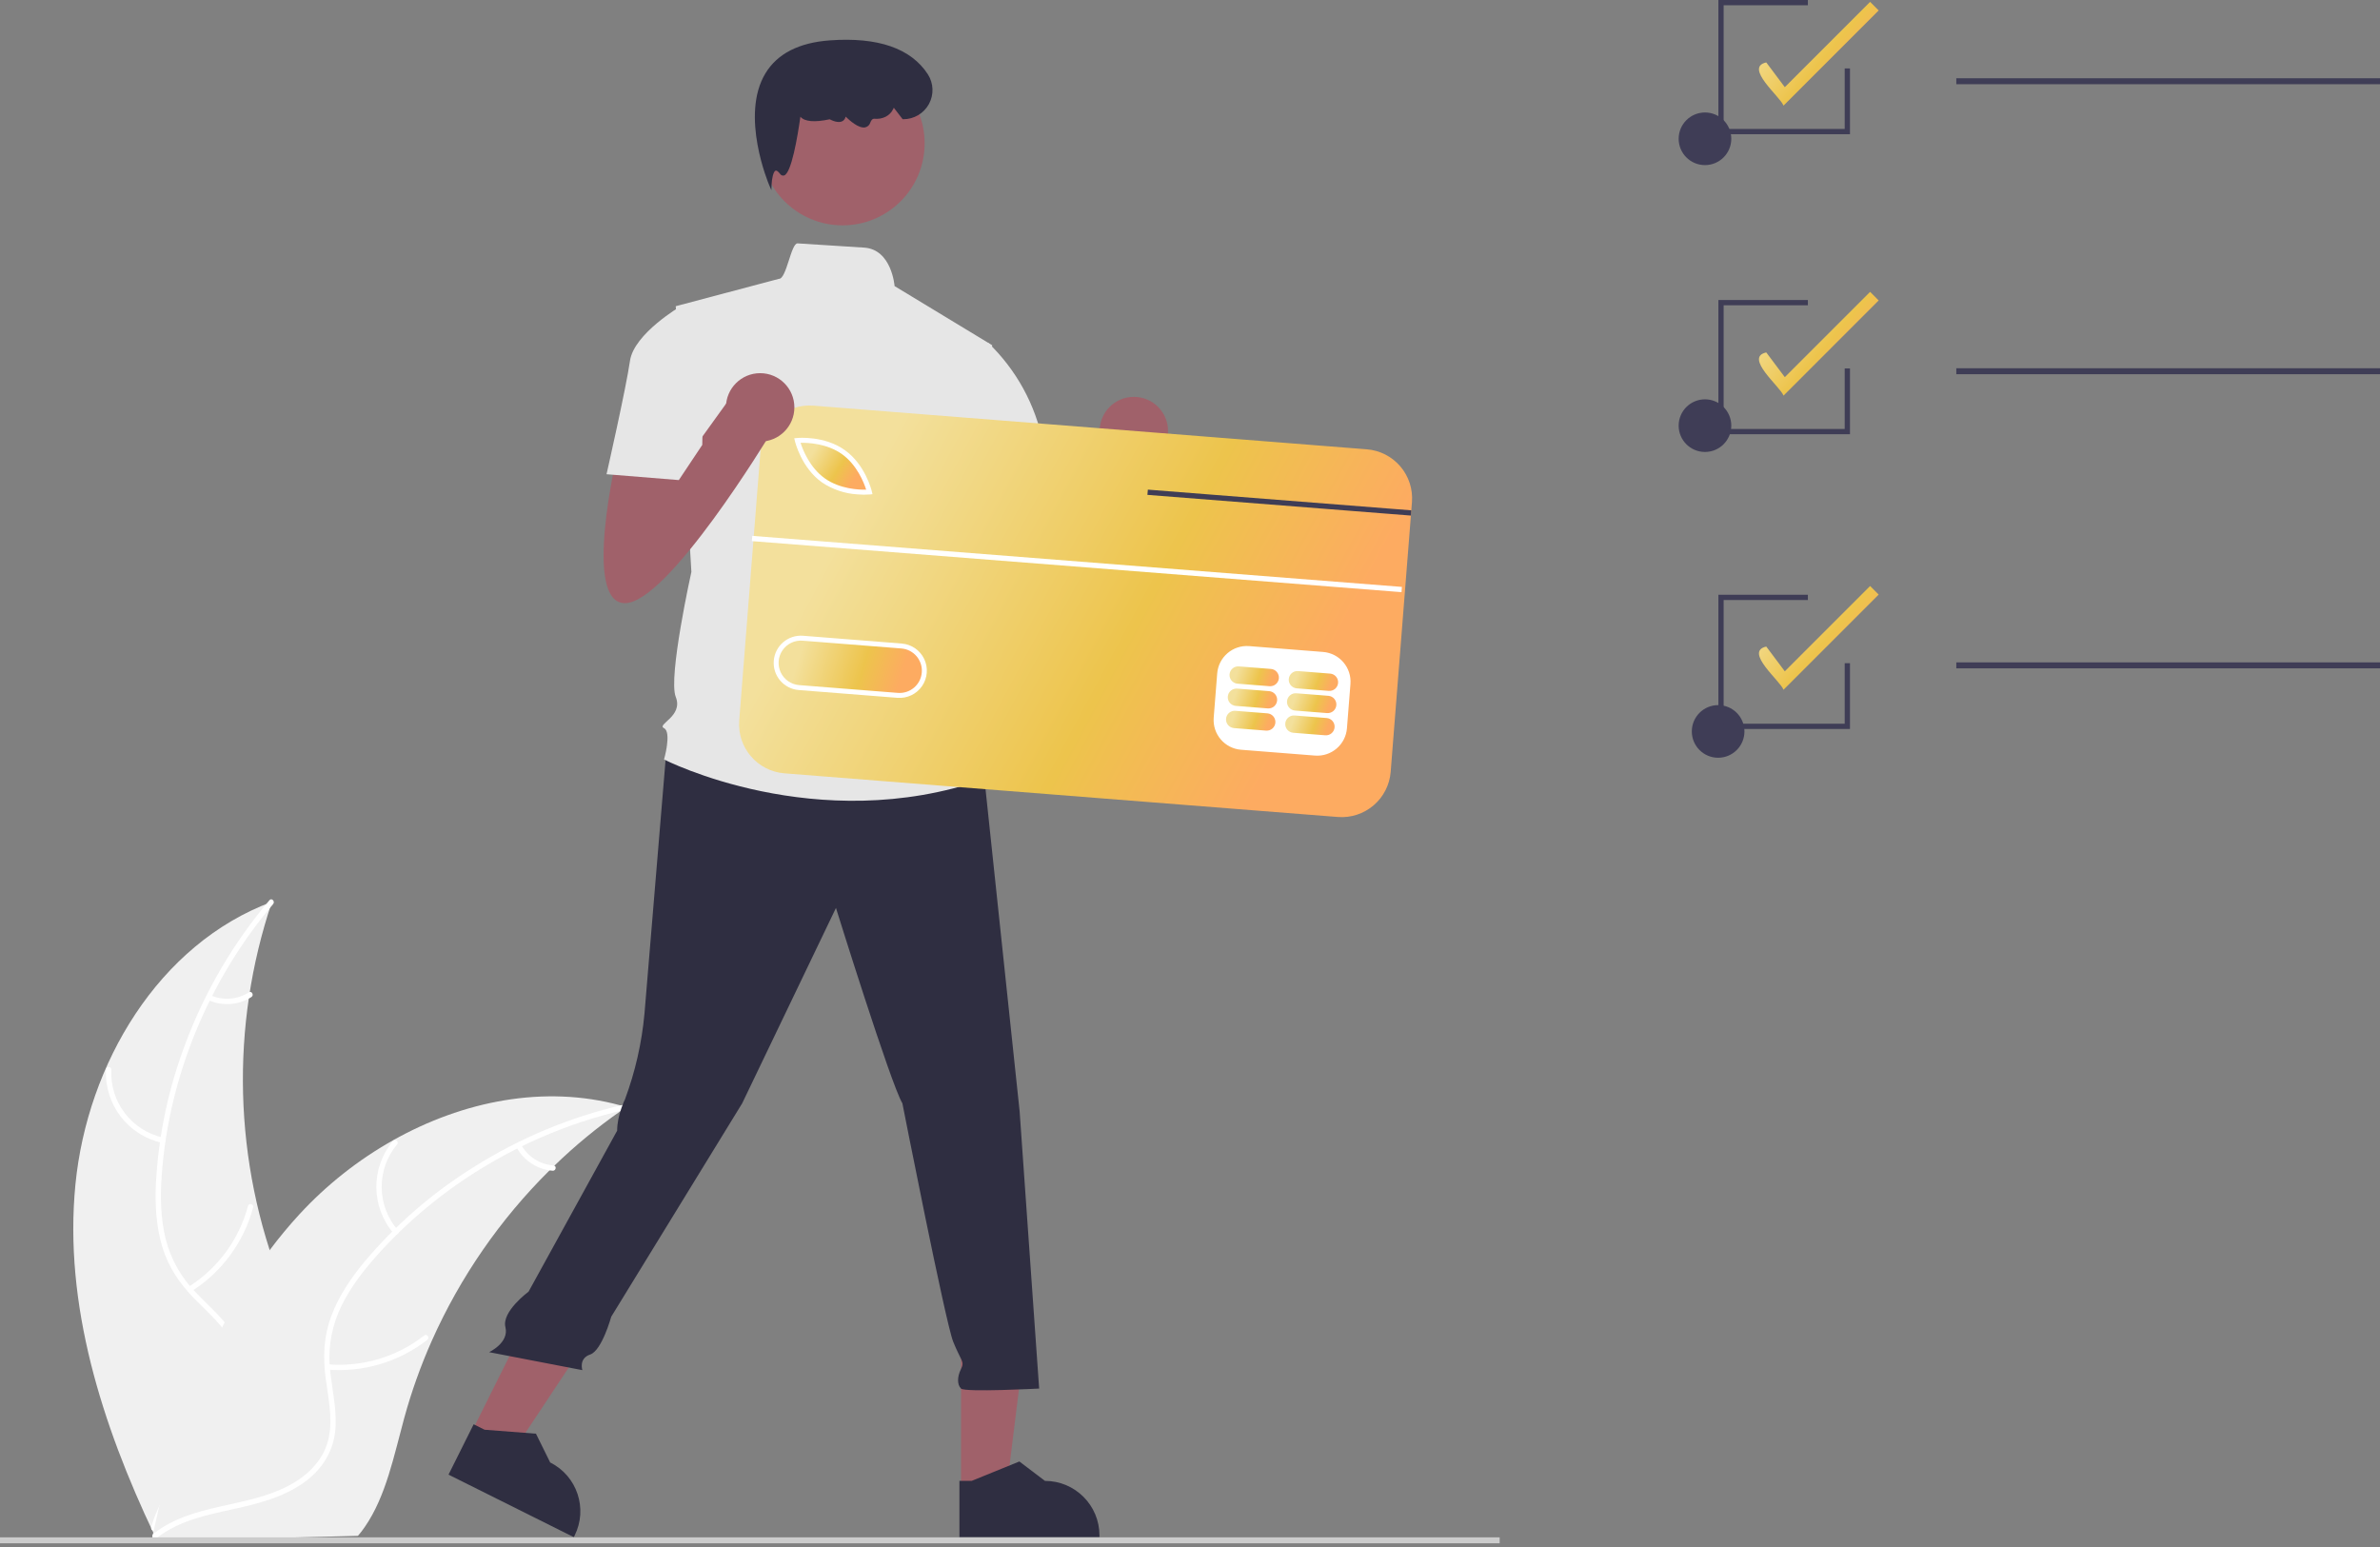 <?xml version="1.0" encoding="UTF-8"?>
<svg width="400px" height="260px" viewBox="0 0 400 260" version="1.1" xmlns="http://www.w3.org/2000/svg" xmlns:xlink="http://www.w3.org/1999/xlink">
    <rect x="0" y="0" width="400" height="260" fill="#808080" stroke="none"/>
    <title>judgment-enforcement-illustration</title>
    <defs>
        <linearGradient x1="13.329%" y1="24.388%" x2="87.145%" y2="72.743%" id="linearGradient-1">
            <stop stop-color="#F3E09C" offset="0%"></stop>
            <stop stop-color="#EDC44C" offset="62.06%"></stop>
            <stop stop-color="#FDAB61" offset="100%"></stop>
        </linearGradient>
        <linearGradient x1="13.329%" y1="24.388%" x2="87.145%" y2="72.743%" id="linearGradient-2">
            <stop stop-color="#F3E09C" offset="0%"></stop>
            <stop stop-color="#EDC44C" offset="62.06%"></stop>
            <stop stop-color="#FDAB61" offset="100%"></stop>
        </linearGradient>
        <linearGradient x1="13.329%" y1="32.572%" x2="87.145%" y2="65.475%" id="linearGradient-3">
            <stop stop-color="#F3E09C" offset="0%"></stop>
            <stop stop-color="#EDC44C" offset="62.06%"></stop>
            <stop stop-color="#FDAB61" offset="100%"></stop>
        </linearGradient>
        <linearGradient x1="13.329%" y1="45.448%" x2="87.145%" y2="54.042%" id="linearGradient-4">
            <stop stop-color="#F3E09C" offset="0%"></stop>
            <stop stop-color="#EDC44C" offset="62.06%"></stop>
            <stop stop-color="#FDAB61" offset="100%"></stop>
        </linearGradient>
        <linearGradient x1="13.329%" y1="37.246%" x2="87.145%" y2="61.326%" id="linearGradient-5">
            <stop stop-color="#F3E09C" offset="0%"></stop>
            <stop stop-color="#EDC44C" offset="62.06%"></stop>
            <stop stop-color="#FDAB61" offset="100%"></stop>
        </linearGradient>
        <linearGradient x1="13.329%" y1="44.486%" x2="87.145%" y2="54.896%" id="linearGradient-6">
            <stop stop-color="#F3E09C" offset="0%"></stop>
            <stop stop-color="#EDC44C" offset="62.06%"></stop>
            <stop stop-color="#FDAB61" offset="100%"></stop>
        </linearGradient>
        <linearGradient x1="13.329%" y1="44.484%" x2="87.145%" y2="54.898%" id="linearGradient-7">
            <stop stop-color="#F3E09C" offset="0%"></stop>
            <stop stop-color="#EDC44C" offset="62.06%"></stop>
            <stop stop-color="#FDAB61" offset="100%"></stop>
        </linearGradient>
        <linearGradient x1="13.329%" y1="44.485%" x2="87.145%" y2="54.897%" id="linearGradient-8">
            <stop stop-color="#F3E09C" offset="0%"></stop>
            <stop stop-color="#EDC44C" offset="62.06%"></stop>
            <stop stop-color="#FDAB61" offset="100%"></stop>
        </linearGradient>
        <linearGradient x1="13.329%" y1="44.486%" x2="87.145%" y2="54.896%" id="linearGradient-9">
            <stop stop-color="#F3E09C" offset="0%"></stop>
            <stop stop-color="#EDC44C" offset="62.06%"></stop>
            <stop stop-color="#FDAB61" offset="100%"></stop>
        </linearGradient>
        <linearGradient x1="13.329%" y1="44.484%" x2="87.145%" y2="54.898%" id="linearGradient-10">
            <stop stop-color="#F3E09C" offset="0%"></stop>
            <stop stop-color="#EDC44C" offset="62.06%"></stop>
            <stop stop-color="#FDAB61" offset="100%"></stop>
        </linearGradient>
    </defs>
    <g id="Commercial-Collections-Judgement-Enforcement" stroke="none" stroke-width="1" fill="none" fill-rule="evenodd">
        <g transform="translate(-840, -720)" fill-rule="nonzero" id="A-Premier-Choice-for-Adversary-Bankruptcy">
            <g transform="translate(100, 720)">
                <g id="judgment-enforcement-illustration" transform="translate(740, 0)">
                    <path d="M12.677,199.064 C14.66,178.83 26.641,158.632 45.704,151.567 C38.66,172.524 39.255,195.297 47.385,215.857 C50.549,223.775 54.893,232.252 52.323,240.382 C50.724,245.441 46.592,249.387 41.925,251.909 C37.257,254.431 32.037,255.711 26.882,256.966 L25.883,257.837 C17.169,239.468 10.695,219.298 12.677,199.064 Z" id="Path" fill="#F0F0F0"></path>
                    <path d="M45.905,151.944 C35.142,164.648 28.367,180.873 27.183,197.507 C26.927,201.103 26.98,204.774 27.856,208.289 C28.737,211.709 30.517,214.83 33.012,217.33 C35.291,219.707 37.898,221.874 39.56,224.764 C41.312,227.809 41.468,231.318 40.409,234.629 C39.114,238.681 36.44,242.026 33.712,245.206 C30.682,248.736 27.48,252.356 26.273,256.963 C26.127,257.521 25.269,257.262 25.415,256.704 C27.515,248.688 35.12,243.968 38.616,236.706 C40.248,233.317 40.868,229.416 39.165,225.929 C37.675,222.879 34.989,220.641 32.66,218.255 C30.215,215.749 28.318,212.978 27.29,209.603 C26.238,206.15 26.041,202.474 26.204,198.887 C26.635,190.756 28.341,182.743 31.26,175.142 C34.544,166.448 39.291,158.38 45.295,151.287 C45.667,150.848 46.275,151.508 45.905,151.944 L45.905,151.944 Z" id="Path" fill="#FFFFFF"></path>
                    <path d="M27.282,192.08 C21.529,190.841 17.521,185.617 17.814,179.739 C17.828,179.498 18.031,179.312 18.272,179.318 C18.514,179.323 18.707,179.519 18.71,179.761 C18.427,185.236 22.175,190.1 27.541,191.222 C28.105,191.341 27.843,192.198 27.282,192.08 L27.282,192.08 Z" id="Path" fill="#FFFFFF"></path>
                    <path d="M31.697,216.277 C36.618,213.161 40.185,208.305 41.685,202.677 C41.833,202.12 42.691,202.379 42.543,202.936 C40.971,208.79 37.249,213.835 32.121,217.066 C31.632,217.374 31.211,216.582 31.697,216.277 Z" id="Path" fill="#FFFFFF"></path>
                    <path d="M35.397,167.275 C37.488,168.202 39.905,168.016 41.83,166.78 C42.315,166.466 42.735,167.258 42.254,167.569 C40.122,168.925 37.457,169.136 35.138,168.133 C34.907,168.055 34.776,167.81 34.839,167.574 C34.911,167.338 35.16,167.205 35.397,167.275 L35.397,167.275 Z" id="Path" fill="#FFFFFF"></path>
                    <path d="M105.274,186.062 C104.976,186.266 104.679,186.471 104.382,186.683 C100.4,189.452 96.651,192.541 93.169,195.917 C92.896,196.174 92.623,196.438 92.358,196.702 C84.057,204.927 77.356,214.621 72.594,225.292 C70.703,229.54 69.138,233.925 67.913,238.411 C66.221,244.605 64.879,251.456 61.343,256.579 C60.981,257.118 60.585,257.633 60.158,258.123 L27.023,258.987 C26.946,258.951 26.87,258.923 26.793,258.887 L25.472,258.982 C25.519,258.746 25.573,258.503 25.62,258.267 C25.647,258.13 25.681,257.993 25.707,257.856 C25.728,257.765 25.748,257.674 25.761,257.59 C25.768,257.56 25.775,257.529 25.781,257.506 C25.794,257.423 25.815,257.347 25.828,257.271 C26.126,255.909 26.433,254.547 26.751,253.184 C26.75,253.177 26.75,253.177 26.758,253.169 C29.203,242.794 32.536,232.532 37.321,223.102 C37.465,222.818 37.609,222.527 37.768,222.243 C39.948,218.005 42.472,213.951 45.312,210.124 C46.875,208.033 48.542,206.023 50.307,204.101 C54.879,199.143 60.201,194.934 66.08,191.631 C77.801,185.046 91.497,182.283 104.298,185.785 C104.626,185.875 104.946,185.965 105.274,186.062 Z" id="Path" fill="#F0F0F0"></path>
                    <path d="M105.21,186.485 C88.967,190.148 73.789,199.024 62.829,211.592 C60.459,214.309 58.292,217.272 56.875,220.606 C55.519,223.867 55.061,227.431 55.548,230.929 C55.937,234.199 56.714,237.499 56.301,240.807 C55.866,244.294 53.878,247.189 51.039,249.195 C47.566,251.651 43.417,252.711 39.324,253.608 C34.779,254.603 30.043,255.564 26.306,258.517 C25.853,258.874 25.324,258.151 25.777,257.794 C32.279,252.657 41.194,253.467 48.358,249.774 C51.701,248.051 54.544,245.309 55.284,241.499 C55.931,238.167 55.133,234.764 54.711,231.456 C54.267,227.982 54.42,224.628 55.632,221.314 C56.871,217.924 58.927,214.87 61.217,212.105 C66.456,205.871 72.643,200.501 79.55,196.189 C87.406,191.225 96.053,187.641 105.118,185.593 C105.679,185.467 105.768,186.359 105.21,186.485 L105.21,186.485 Z" id="Path" fill="#FFFFFF"></path>
                    <path d="M66.176,207.319 C62.328,202.866 62.273,196.282 66.046,191.765 C66.417,191.324 67.12,191.88 66.748,192.322 C63.226,196.523 63.29,202.663 66.899,206.79 C67.278,207.224 66.553,207.751 66.176,207.319 L66.176,207.319 Z" id="Path" fill="#FFFFFF"></path>
                    <path d="M55.133,229.297 C60.938,229.772 66.709,228.042 71.295,224.452 C71.749,224.096 72.278,224.819 71.824,225.175 C67.045,228.902 61.036,230.69 54.996,230.182 C54.42,230.133 54.56,229.248 55.133,229.297 L55.133,229.297 Z" id="Path" fill="#FFFFFF"></path>
                    <path d="M87.589,192.399 C88.701,194.399 90.743,195.706 93.024,195.877 C93.6,195.918 93.459,196.804 92.887,196.762 C90.368,196.561 88.113,195.125 86.866,192.928 C86.729,192.727 86.771,192.453 86.963,192.302 C87.163,192.157 87.443,192.2 87.589,192.399 L87.589,192.399 Z" id="Path" fill="#FFFFFF"></path>
                    <path d="M299.749,17.753 C299.254,16.292 293.05,11.326 296.852,10.492 L299.969,14.649 L314.303,0.316 L315.744,1.757 L299.749,17.753 Z" id="Path" fill="url(#linearGradient-1)"></path>
                    <path d="M299.749,66.492 C299.254,65.031 293.05,60.065 296.852,59.231 L299.969,63.388 L314.303,49.055 L315.744,50.496 L299.749,66.492 Z" id="Path" fill="url(#linearGradient-2)"></path>
                    <path d="M299.749,115.927 C299.254,114.466 293.05,109.501 296.852,108.666 L299.969,112.823 L314.303,98.49 L315.744,99.931 L299.749,115.927 Z" id="Path" fill="url(#linearGradient-2)"></path>
                    <circle id="Oval" fill="#3F3D56" cx="286.55" cy="71.537" r="4.423"></circle>
                    <circle id="Oval" fill="#3F3D56" cx="286.55" cy="23.326" r="4.423"></circle>
                    <rect id="Rectangle" fill="#3F3D56" x="328.79" y="13.153" width="71.21" height="1"></rect>
                    <circle id="Oval" fill="#3F3D56" cx="288.761" cy="122.93" r="4.423"></circle>
                    <rect id="Rectangle" fill="#3F3D56" x="328.79" y="61.892" width="71.21" height="1"></rect>
                    <rect id="Rectangle" fill="#3F3D56" x="328.79" y="111.327" width="71.21" height="1"></rect>
                    <polygon id="Path" fill="#3F3D56" points="310.92 122.517 288.805 122.517 288.805 99.96 303.843 99.96 303.843 100.845 289.689 100.845 289.689 121.633 310.035 121.633 310.035 111.46 310.92 111.46"></polygon>
                    <polygon id="Path" fill="#3F3D56" points="310.92 72.98 288.805 72.98 288.805 50.422 303.843 50.422 303.843 51.307 289.689 51.307 289.689 72.095 310.035 72.095 310.035 61.922 310.92 61.922"></polygon>
                    <polygon id="Path" fill="#3F3D56" points="310.92 22.557 288.805 22.557 288.805 0 303.843 0 303.843 0.885 289.689 0.885 289.689 21.673 310.035 21.673 310.035 11.5 310.92 11.5"></polygon>
                    <path d="M166.528,80.398 C166.528,80.398 160.618,105.353 167.842,105.353 C175.066,105.353 192.14,77.114 192.14,77.114 L186.23,69.89 L175.621,84.619 L175.066,77.114 L166.528,80.398 Z" id="Path" fill="#A0616A"></path>
                    <circle id="Oval" fill="#A0616A" cx="190.565" cy="72.449" r="5.75"></circle>
                    <polygon id="Path" fill="#A0616A" points="161.517 250.364 169.17 250.363 172.812 220.841 161.515 220.842"></polygon>
                    <path d="M161.247,258.348 L184.784,258.347 L184.784,258.049 C184.783,252.99 180.682,248.889 175.623,248.889 L175.622,248.889 L171.323,245.627 L163.302,248.889 L161.247,248.889 L161.247,258.348 Z" id="Path" fill="#2F2E41"></path>
                    <polygon id="Path" fill="#A0616A" points="79.189 240.815 86.037 244.232 102.478 219.443 92.371 214.399"></polygon>
                    <path d="M75.382,247.838 L96.441,258.348 L96.574,258.082 C98.833,253.555 96.995,248.053 92.468,245.794 L92.468,245.794 L90.078,240.956 L81.444,240.292 L79.605,239.375 L75.382,247.838 Z" id="Path" fill="#2F2E41"></path>
                    <rect id="Rectangle" fill="#CCCCCC" x="0" y="258.377" width="252.045" height="1"></rect>
                    <path d="M112.034,125.67 C112.034,125.67 108.975,162.447 108.319,170.327 C107.868,175.267 106.764,180.126 105.035,184.775 C105.035,184.775 103.722,187.402 103.722,190.029 L88.836,217.082 C88.836,217.082 84.287,220.425 84.944,223.052 C85.601,225.679 82.202,227.255 82.202,227.255 L97.877,230.276 C97.877,230.276 97.221,228.306 99.191,227.649 C101.161,226.992 102.729,221.296 102.729,221.296 L124.737,185.432 L140.498,152.596 C140.498,152.596 149.692,182.148 151.662,185.432 C151.662,185.432 158.886,222.208 160.199,225.491 C161.513,228.775 162.169,228.775 161.513,230.088 C160.856,231.402 160.856,232.715 161.513,233.372 C162.169,234.029 174.647,233.372 174.647,233.372 L171.363,186.745 L165.453,130.924 L135.244,121.73 L112.034,125.67 Z" id="Path" fill="#2F2E41"></path>
                    <circle id="Oval" fill="#A0616A" cx="141.61" cy="24.084" r="13.791"></circle>
                    <path d="M166.766,58.029 L150.349,48.082 C150.349,48.082 149.894,41.906 145.216,41.615 C142.868,41.469 139.344,41.246 134.055,40.904 C132.937,40.833 132.183,46.948 130.902,46.865 L113.572,51.462 L116.199,96.119 C116.199,96.119 112.259,113.85 113.572,117.133 C114.886,120.417 110.289,121.73 111.602,122.387 C112.916,123.044 111.602,127.641 111.602,127.641 C111.602,127.641 137.214,140.775 165.453,130.924 L162.826,122.387 C163.553,120.118 163.056,117.635 161.513,115.82 C161.513,115.82 164.139,111.88 160.856,108.596 C160.856,108.596 162.169,102.686 158.886,100.059 L158.229,90.865 L160.199,86.268 L166.766,58.029 Z" id="Path" fill="#E6E6E6"></path>
                    <path d="M129.643,31.962 L129.258,31.067 C129.208,30.951 124.331,19.422 128.654,12.31 C130.655,9.017 134.294,7.159 139.469,6.785 C147.566,6.2 153.108,8.121 155.945,12.49 C156.914,13.999 156.981,15.916 156.121,17.489 C155.26,19.062 153.609,20.039 151.816,20.036 L151.707,20.036 L150.219,18.105 L150.133,18.293 C149.594,19.458 148.357,20.096 146.908,19.956 C146.662,19.938 146.443,20.151 146.268,20.606 C146.148,21.012 145.816,21.32 145.402,21.409 C144.332,21.617 142.806,20.269 142.123,19.597 C142.069,19.91 141.883,20.184 141.612,20.349 C140.892,20.764 139.772,20.222 139.45,20.049 C136.888,20.593 135.23,20.448 134.52,19.617 C134.038,23.024 133.005,29.157 131.765,29.497 C131.499,29.558 131.225,29.438 131.089,29.201 C130.79,28.814 130.524,28.621 130.357,28.675 C129.954,28.803 129.716,30.131 129.682,30.988 L129.643,31.962 Z" id="Path" fill="#2F2E41"></path>
                    <path d="M159.542,58.686 L166.093,57.621 C170.813,62.156 174.027,68.028 175.304,74.447 C177.274,84.954 177.93,86.925 177.93,86.925 L162.169,90.865 L153.632,74.447 L159.542,58.686 Z" id="Path" fill="#E6E6E6"></path>
                    <polygon id="Rectangle" fill="#FFFFFF" transform="translate(180.106, 102.089) rotate(-85.49) translate(-180.106, -102.089) " points="154.366 50.271 205.847 50.271 205.847 153.907 154.366 153.907"></polygon>
                    <path d="M141.511,76.329 C138.983,74.523 135.773,74.393 134.546,74.419 C134.92,75.587 136.083,78.582 138.611,80.388 C141.146,82.198 144.352,82.325 145.576,82.299 C145.202,81.132 144.04,78.136 141.511,76.329 Z" id="Path" fill="url(#linearGradient-3)"></path>
                    <path d="M151.485,108.986 L134.896,107.678 C133.562,107.572 132.274,108.187 131.516,109.289 C130.758,110.391 130.646,111.814 131.222,113.021 C131.797,114.229 132.973,115.038 134.307,115.143 L134.307,115.143 L150.896,116.451 C152.958,116.614 154.761,115.075 154.923,113.013 C155.086,110.952 153.547,109.149 151.485,108.986 L151.485,108.986 Z" id="Path" fill="url(#linearGradient-4)"></path>
                    <path d="M229.715,75.514 L136.704,68.176 C134.519,68.004 132.355,68.707 130.688,70.13 C129.022,71.554 127.989,73.581 127.817,75.766 L124.24,121.08 C123.882,125.631 127.28,129.611 131.831,129.971 L224.842,137.308 C227.027,137.481 229.191,136.778 230.857,135.354 C232.524,133.931 233.557,131.904 233.729,129.719 L237.128,86.65 L237.196,85.77 L237.305,84.401 C237.477,82.216 236.774,80.052 235.35,78.385 C233.927,76.719 231.9,75.686 229.715,75.514 Z M226.969,114.94 L226.379,122.405 C226.155,125.15 223.755,127.198 221.009,126.988 L208.565,126.007 C205.821,125.783 203.773,123.383 203.983,120.637 L204.572,113.172 C204.797,110.427 207.197,108.38 209.942,108.589 L222.382,109.571 C225.126,109.796 227.175,112.194 226.969,114.94 L226.969,114.94 Z M130.046,111.047 C130.247,108.532 132.446,106.654 134.961,106.849 L151.55,108.159 C153.18,108.284 154.62,109.271 155.325,110.746 C156.03,112.221 155.895,113.961 154.969,115.309 C154.043,116.657 152.469,117.408 150.839,117.28 L150.83,117.282 L134.241,115.973 C133.031,115.877 131.909,115.304 131.122,114.38 C130.335,113.456 129.948,112.257 130.046,111.047 Z M133.597,74.123 L133.483,73.659 L133.961,73.615 C134.147,73.595 138.56,73.199 141.995,75.653 C145.43,78.106 146.483,82.411 146.529,82.591 L146.638,83.057 L146.162,83.105 C145.486,83.155 144.808,83.15 144.132,83.091 C141.985,82.965 139.911,82.265 138.127,81.063 C134.692,78.609 133.638,74.304 133.597,74.123 L133.597,74.123 Z" id="Shape" fill="url(#linearGradient-5)"></path>
                    <path d="M213.014,119.891 L207.622,119.466 C206.821,119.404 206.122,120.002 206.059,120.803 C205.995,121.603 206.593,122.304 207.393,122.369 L212.785,122.794 C213.585,122.856 214.285,122.257 214.348,121.457 C214.411,120.656 213.814,119.955 213.014,119.891 L213.014,119.891 Z" id="Path" fill="url(#linearGradient-6)"></path>
                    <path d="M222.967,120.676 L217.576,120.251 C216.775,120.19 216.076,120.788 216.013,121.588 C215.95,122.388 216.547,123.089 217.347,123.154 L222.738,123.579 C223.539,123.64 224.238,123.042 224.301,122.242 C224.364,121.442 223.767,120.741 222.967,120.676 L222.967,120.676 Z" id="Path" fill="url(#linearGradient-7)"></path>
                    <path d="M213.308,116.158 L207.917,115.733 C207.116,115.672 206.417,116.27 206.354,117.07 C206.291,117.871 206.887,118.571 207.688,118.636 L213.079,119.061 C213.88,119.123 214.579,118.525 214.643,117.724 C214.706,116.923 214.109,116.223 213.308,116.158 L213.308,116.158 Z" id="Path" fill="url(#linearGradient-8)"></path>
                    <path d="M223.262,116.943 L217.87,116.518 C217.069,116.456 216.37,117.055 216.307,117.855 C216.244,118.656 216.841,119.357 217.641,119.421 L223.033,119.847 C223.833,119.908 224.533,119.31 224.596,118.509 C224.659,117.709 224.062,117.008 223.262,116.943 L223.262,116.943 Z" id="Path" fill="url(#linearGradient-9)"></path>
                    <path d="M213.602,112.426 L208.211,112 C207.41,111.938 206.711,112.537 206.647,113.338 C206.584,114.138 207.181,114.839 207.982,114.903 L213.373,115.329 C214.174,115.39 214.873,114.792 214.936,113.991 C214.999,113.191 214.403,112.491 213.602,112.426 L213.602,112.426 Z" id="Path" fill="url(#linearGradient-8)"></path>
                    <path d="M223.556,113.211 L218.165,112.785 C217.364,112.724 216.665,113.323 216.602,114.123 C216.539,114.923 217.135,115.623 217.936,115.689 L223.327,116.114 C224.128,116.175 224.827,115.577 224.89,114.777 C224.953,113.976 224.356,113.276 223.556,113.211 L223.556,113.211 Z" id="Path" fill="url(#linearGradient-10)"></path>
                    <polygon id="Rectangle" fill="#FFFFFF" transform="translate(180.991, 94.793) rotate(-85.508) translate(-180.991, -94.793) " points="180.549 40.033 181.434 40.033 181.434 149.553 180.549 149.553"></polygon>
                    <polygon id="Path" fill="#3F3D56" points="237.196 85.77 237.128 86.65 233.328 86.352 192.843 83.172 192.916 82.291 233.396 85.472"></polygon>
                    <path d="M103.722,76.417 C103.722,76.417 97.811,101.372 105.035,101.372 C112.259,101.372 129.334,73.133 129.334,73.133 L123.423,65.91 L112.815,80.638 L112.259,73.133 L103.722,76.417 Z" id="Path" fill="#A0616A"></path>
                    <circle id="Oval" fill="#A0616A" cx="127.759" cy="68.468" r="5.75"></circle>
                    <path d="M118.356,55.402 L114.416,51.462 C114.416,51.462 106.535,56.059 105.879,60.656 C105.222,65.253 101.938,79.701 101.938,79.701 L114.088,80.686 L118.028,74.775 L118.356,55.402 Z" id="Path" fill="#E6E6E6"></path>
                </g>
            </g>
        </g>
    </g>
</svg>